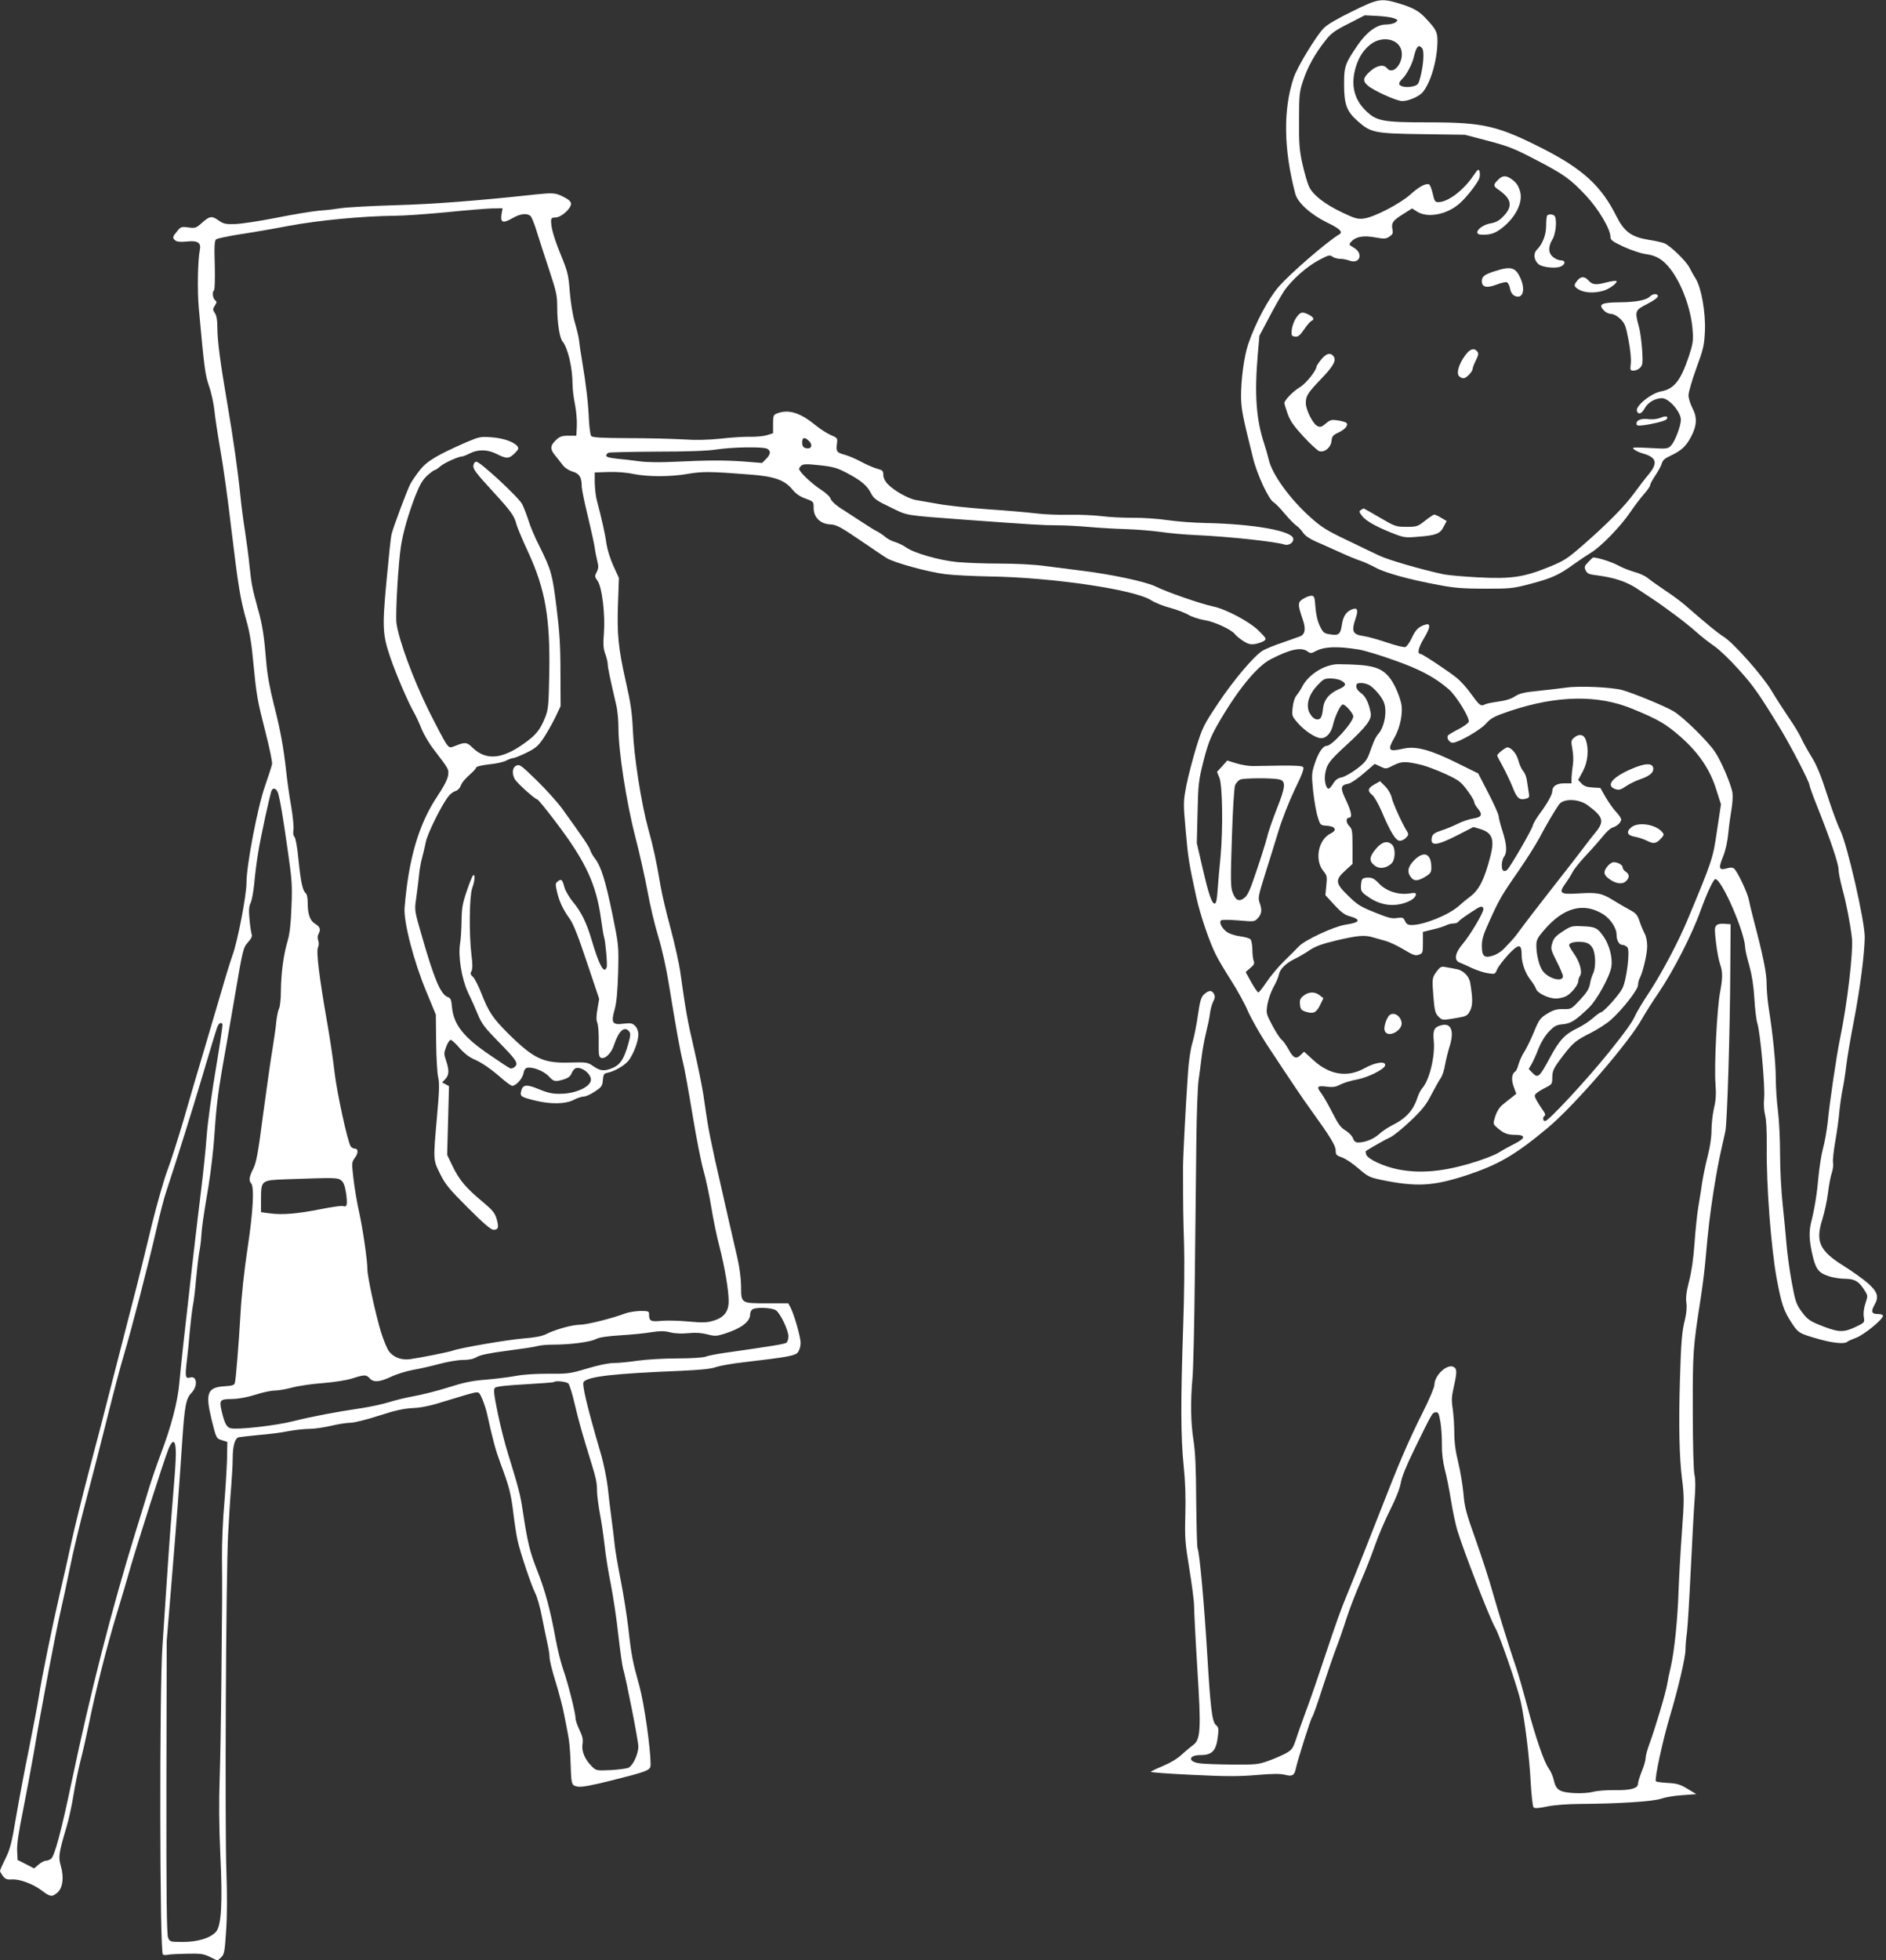 <?xml version="1.0" standalone="no"?>
<!DOCTYPE svg PUBLIC "-//W3C//DTD SVG 20010904//EN"
 "http://www.w3.org/TR/2001/REC-SVG-20010904/DTD/svg10.dtd">
<svg version="1.0" xmlns="http://www.w3.org/2000/svg"
 width="1232pt" height="1280pt" viewBox="0 0 1232 1280"
 preserveAspectRatio="xMidYMid meet">
<rect x="0" y="0" width="1232" height="1280" fill="#333333" stroke="none"/>
<g transform="translate(0,1280) scale(0.1,-0.1)"
fill="#ffffff" stroke="none">
<path d="M8834 12726 c-91 -44 -165 -87 -185 -108 -51 -51 -174 -254 -198
-325 -70 -208 -66 -468 10 -757 15 -59 100 -136 206 -188 85 -41 108 -63 82
-78 -78 -46 -317 -252 -395 -341 -67 -76 -155 -241 -201 -378 -27 -82 -47
-235 -46 -346 2 -78 9 -118 78 -395 26 -107 103 -273 135 -290 11 -6 43 -39
71 -73 29 -34 63 -69 77 -79 14 -9 33 -30 44 -46 12 -19 41 -39 81 -57 34 -15
105 -46 157 -70 52 -24 113 -49 135 -56 22 -7 67 -27 100 -45 64 -35 223 -79
420 -115 94 -18 158 -23 295 -23 166 0 181 1 299 32 139 37 186 58 283 129 37
26 86 59 109 73 64 37 197 174 258 265 30 44 72 99 93 122 21 24 38 49 38 57
0 7 16 36 35 64 19 28 37 62 41 77 5 19 20 33 58 50 68 32 99 60 131 120 40
75 43 129 11 189 -14 27 -26 65 -26 85 0 20 23 99 51 176 46 125 52 151 56
241 6 119 -23 286 -60 344 -12 19 -31 52 -41 73 -23 44 -126 144 -165 159 -14
5 -60 16 -101 22 -115 19 -161 53 -214 160 -96 190 -214 299 -463 428 -307
157 -399 179 -758 179 -303 0 -344 7 -416 79 -75 75 -96 169 -63 280 20 69 56
122 105 156 70 48 165 31 190 -34 29 -76 -46 -181 -91 -127 -22 27 -67 18
-110 -21 -46 -41 -50 -62 -17 -91 37 -34 190 -103 227 -103 41 0 108 29 132
56 53 61 97 210 98 335 0 60 -8 77 -79 152 -43 46 -83 68 -177 96 -113 33
-131 30 -300 -53z m271 -45 c29 -12 29 -13 11 -27 -11 -8 -39 -14 -62 -14 -60
0 -127 -49 -186 -136 -81 -118 -88 -138 -88 -250 0 -136 16 -180 88 -244 87
-77 110 -82 429 -86 l272 -4 153 -40 c132 -35 175 -52 308 -122 189 -98 227
-126 330 -235 83 -89 160 -219 160 -270 0 -20 13 -30 88 -65 49 -22 111 -43
142 -47 70 -9 114 -36 162 -98 77 -101 136 -265 145 -403 5 -66 1 -87 -26
-170 -53 -157 -96 -210 -182 -226 -66 -13 -168 -97 -156 -128 10 -26 31 -18
51 18 20 38 68 66 113 66 45 0 123 -90 123 -141 0 -40 -38 -140 -63 -167 -22
-23 -25 -24 -142 -17 -110 5 -118 5 -100 -10 11 -9 38 -21 60 -27 86 -25 96
-61 35 -135 -22 -26 -65 -82 -95 -123 -61 -85 -178 -203 -340 -344 -100 -87
-120 -99 -221 -140 -161 -65 -243 -77 -456 -66 -95 5 -198 14 -228 20 -145 31
-362 94 -420 122 -36 17 -133 63 -215 103 -130 62 -162 82 -238 150 -132 119
-246 276 -269 373 -6 26 -19 72 -29 102 -53 159 -65 323 -43 582 l11 126 63
119 c34 65 78 142 97 171 48 72 150 163 231 205 60 32 69 34 86 21 11 -8 33
-14 50 -14 16 0 44 -5 62 -12 67 -24 92 46 29 84 -34 19 -35 21 -19 39 30 34
80 43 156 29 61 -11 72 -10 94 5 21 14 25 22 20 46 -8 43 1 58 68 100 l60 38
35 -22 c69 -42 193 -18 275 54 45 39 121 136 130 167 4 12 4 31 1 43 -6 18
-11 15 -41 -29 -64 -95 -166 -172 -228 -172 -22 0 -26 7 -37 56 -7 31 -18 58
-24 60 -22 9 -68 -17 -122 -66 -66 -60 -240 -150 -305 -157 -39 -5 -59 1 -139
39 -118 56 -195 117 -219 172 -10 22 -29 88 -42 146 -20 89 -23 132 -22 285 0
167 2 186 27 260 29 88 77 174 144 259 36 47 60 65 151 111 l107 55 80 -4 c44
-2 94 -9 110 -15z m185 -196 c15 -18 9 -108 -12 -190 -12 -45 -16 -51 -49 -59
-43 -10 -89 -1 -89 18 0 7 9 21 21 32 24 21 63 94 73 136 18 75 32 92 56 63z"/>
<path d="M9785 11625 c-31 -31 -31 -40 1 -62 88 -60 98 -108 37 -173 -30 -31
-49 -42 -88 -49 -66 -12 -116 -69 -62 -73 51 -3 84 5 119 29 101 69 159 176
138 252 -12 41 -25 60 -60 84 -34 23 -57 21 -85 -8z"/>
<path d="M10107 11393 c-4 -3 -7 -33 -7 -65 0 -62 -23 -121 -61 -159 -24 -24
-19 -67 10 -93 23 -21 108 -31 144 -17 34 13 36 41 3 41 -13 0 -35 9 -50 21
-33 26 -34 68 -5 116 22 35 31 126 15 152 -8 12 -39 15 -49 4z"/>
<path d="M9767 11030 c-70 -22 -87 -35 -87 -66 0 -39 31 -47 94 -23 30 12 62
19 69 16 8 -3 18 -22 21 -42 5 -24 15 -39 31 -47 50 -23 71 34 40 109 -33 78
-62 87 -168 53z"/>
<path d="M10308 10973 c-30 -35 -29 -42 4 -63 37 -22 101 -26 160 -9 40 11 97
53 87 64 -4 3 -35 -1 -69 -10 -67 -17 -88 -15 -115 15 -22 25 -47 26 -67 3z"/>
<path d="M10778 10864 c-24 -24 -90 -37 -198 -38 -121 -1 -143 -13 -100 -56
11 -11 31 -20 45 -20 15 0 39 -13 59 -32 31 -30 36 -44 54 -138 12 -63 18
-124 15 -152 -5 -46 -4 -48 19 -48 14 0 33 9 43 20 16 17 17 32 12 117 -4 54
-13 123 -22 153 -27 99 -24 105 55 145 39 20 70 42 70 50 0 20 -32 19 -52 -1z"/>
<path d="M8466 10723 c-14 -21 -26 -56 -28 -78 -3 -36 -1 -40 22 -43 20 -2 31
7 59 47 18 27 40 52 47 55 22 9 16 24 -16 41 -43 22 -57 19 -84 -22z"/>
<path d="M9570 10478 c-40 -55 -57 -112 -40 -133 7 -8 21 -15 30 -15 19 0 60
44 60 63 0 6 9 30 21 54 17 35 19 46 9 58 -21 26 -49 17 -80 -27z"/>
<path d="M8631 10453 c-17 -21 -31 -42 -31 -46 0 -25 -69 -112 -107 -134 -44
-26 -103 -86 -103 -105 0 -6 10 -38 22 -72 17 -46 41 -80 103 -147 44 -48 91
-91 103 -95 35 -10 76 24 80 67 3 30 9 38 44 54 46 22 68 49 53 64 -6 5 -31
12 -56 16 -40 6 -49 4 -78 -20 -27 -23 -36 -26 -55 -17 -29 13 -76 105 -76
150 0 47 12 66 101 159 81 84 101 122 79 148 -20 25 -47 17 -79 -22z"/>
<path d="M10850 10073 c-22 -9 -52 -13 -80 -10 -50 6 -80 -6 -80 -29 0 -13 8
-15 43 -11 57 7 140 27 151 37 20 19 -1 28 -34 13z"/>
<path d="M8890 9470 c-13 -8 -12 -13 6 -37 24 -33 89 -70 199 -114 74 -29 84
-31 165 -24 120 9 147 19 170 65 l20 38 -36 21 c-19 12 -40 21 -45 21 -5 0
-32 -18 -60 -40 -48 -38 -54 -40 -121 -40 -69 0 -75 2 -174 60 -56 33 -104 60
-106 60 -2 0 -10 -5 -18 -10z"/>
<path d="M3495 11530 c-377 -41 -663 -63 -915 -70 -162 -5 -320 -14 -350 -19
-30 -5 -93 -13 -140 -16 -47 -4 -175 -25 -285 -47 -110 -22 -231 -40 -270 -41
-61 -2 -75 1 -109 25 -44 30 -56 28 -109 -19 -36 -32 -42 -34 -86 -28 -45 6
-50 5 -74 -25 -31 -37 -32 -43 -12 -60 11 -9 34 -11 75 -7 72 8 96 -8 85 -57
-13 -64 -17 -267 -6 -382 35 -388 41 -430 66 -504 15 -41 30 -111 35 -155 4
-44 22 -161 39 -260 18 -99 50 -328 71 -510 47 -391 60 -466 99 -605 21 -73
35 -155 45 -270 22 -225 26 -248 80 -460 26 -101 46 -196 43 -210 -3 -14 -23
-77 -45 -140 -49 -138 -122 -520 -122 -635 0 -82 -58 -383 -92 -475 -11 -30
-42 -129 -68 -220 -27 -91 -80 -271 -118 -400 -39 -129 -98 -332 -132 -450
-35 -118 -82 -268 -107 -333 -24 -65 -68 -221 -99 -345 -30 -125 -75 -308
-100 -407 -26 -99 -90 -351 -144 -560 -53 -209 -131 -509 -173 -666 -41 -157
-92 -362 -112 -455 -20 -93 -52 -236 -72 -319 -52 -225 -120 -557 -138 -675
-9 -58 -39 -215 -66 -350 -28 -135 -65 -334 -84 -444 -28 -169 -39 -210 -69
-271 -20 -40 -36 -77 -36 -81 0 -5 9 -20 19 -34 16 -20 27 -24 58 -22 50 4
141 -30 198 -74 53 -40 65 -42 101 -11 34 30 43 100 21 174 -17 57 -13 84 37
252 14 46 35 140 46 210 11 69 32 169 45 221 14 52 39 163 56 245 42 209 119
512 180 712 28 92 71 236 94 318 47 161 212 678 244 760 10 28 25 50 32 50 20
0 22 -66 10 -220 -25 -304 -32 -395 -51 -680 -11 -165 -24 -361 -29 -435 -20
-286 -18 -1999 3 -2012 6 -4 20 -5 31 -2 12 3 68 6 125 7 93 2 111 -1 153 -22
l48 -23 23 21 c21 20 24 35 33 174 7 97 7 235 2 382 -11 291 -3 1945 11 2205
6 107 14 247 20 310 5 63 10 147 10 186 0 81 14 131 38 139 10 2 69 9 132 15
63 5 150 16 193 25 43 8 105 15 137 15 32 0 96 9 142 20 46 11 103 20 127 20
24 0 106 20 185 46 106 34 162 47 224 50 60 3 120 16 223 49 78 24 156 47 175
51 33 6 34 5 55 -42 11 -27 24 -67 29 -89 42 -188 57 -243 90 -332 56 -149 68
-195 84 -328 8 -66 20 -142 26 -169 17 -79 90 -297 116 -348 13 -25 33 -95 44
-155 12 -59 27 -136 35 -170 8 -34 15 -77 15 -95 0 -18 17 -89 39 -158 21 -69
47 -165 56 -215 10 -49 22 -112 27 -140 6 -27 12 -93 14 -145 6 -180 5 -177
49 -186 24 -4 88 7 222 41 245 62 253 65 253 107 -1 109 -42 394 -73 508 -44
158 -53 202 -72 375 -9 77 -31 219 -50 315 -19 96 -37 202 -40 235 -3 33 -12
107 -20 165 -8 58 -19 152 -25 209 -7 58 -27 159 -47 225 -92 315 -123 450
-110 464 36 35 196 53 632 71 134 6 203 13 233 25 24 8 105 23 180 31 289 34
335 42 354 65 10 13 18 39 18 61 0 39 -41 182 -66 232 l-15 27 -139 0 c-171 0
-169 -1 -169 113 -1 51 -10 122 -25 187 -25 106 -73 318 -146 640 -21 96 -44
207 -49 245 -6 39 -18 117 -26 175 -9 58 -36 191 -60 296 -43 183 -56 255 -90
499 -8 61 -38 194 -65 295 -28 102 -57 226 -65 275 -28 166 -46 249 -81 375
-46 168 -93 473 -100 645 -5 112 -14 174 -45 310 -50 223 -59 311 -52 513 l6
168 -37 81 c-21 46 -40 110 -45 145 -7 56 -30 160 -64 288 -6 25 -11 74 -12
110 l0 65 89 3 c53 2 119 -3 164 -13 96 -19 243 -19 357 1 92 16 145 16 410
-5 154 -12 221 -36 270 -96 25 -30 51 -48 88 -61 52 -19 52 -20 52 -61 0 -61
44 -104 108 -107 40 -2 64 -14 192 -101 81 -55 160 -109 177 -119 48 -30 274
-92 383 -105 55 -7 186 -13 290 -15 406 -6 944 -85 1054 -155 25 -16 81 -39
125 -50 43 -12 97 -32 120 -46 22 -13 69 -28 102 -34 68 -10 181 -63 202 -93
8 -10 32 -30 54 -44 32 -20 47 -24 78 -19 21 4 46 13 57 20 17 13 15 17 -31
63 -58 60 -215 144 -301 162 -81 17 -303 94 -375 130 -64 32 -294 81 -495 105
-60 8 -163 21 -228 29 -70 10 -191 16 -296 16 -99 0 -224 5 -279 10 -119 12
-279 58 -332 95 -20 14 -54 30 -73 36 -20 5 -49 20 -64 33 -15 13 -39 29 -53
36 -14 6 -63 37 -110 68 -47 30 -108 71 -137 89 -28 19 -54 44 -57 56 -3 13
-30 38 -65 61 -58 37 -141 116 -141 135 0 5 7 14 15 21 13 11 37 11 120 2 91
-10 114 -17 182 -53 90 -48 127 -79 154 -132 17 -33 35 -46 125 -89 117 -57
81 -51 494 -82 440 -32 507 -36 595 -36 50 0 144 -5 210 -11 66 -6 174 -12
240 -14 66 -2 167 -10 225 -18 58 -9 164 -18 235 -21 214 -10 515 -42 577 -62
27 -8 60 14 56 39 -7 51 -256 95 -568 102 -80 1 -194 10 -255 19 -60 9 -162
16 -225 15 -63 0 -155 4 -205 11 -49 6 -144 10 -210 9 -66 -2 -165 2 -220 9
-55 7 -198 19 -318 27 -121 9 -265 24 -320 35 -56 10 -121 21 -144 25 -49 8
-146 63 -185 105 -18 19 -28 42 -28 60 0 26 -5 30 -42 40 -24 7 -70 27 -103
45 -33 18 -80 38 -105 45 -54 15 -59 21 -53 71 5 38 5 39 -39 58 -24 10 -70
39 -100 64 -102 83 -176 106 -251 78 -25 -10 -27 -15 -27 -70 l0 -60 -42 -13
c-24 -7 -72 -11 -108 -10 -36 1 -121 -4 -190 -12 -85 -9 -165 -11 -250 -5 -69
4 -229 8 -356 8 -174 1 -234 4 -242 14 -6 7 -12 55 -15 107 -4 104 -19 233
-44 380 -9 52 -18 113 -20 135 -2 22 -15 76 -28 120 -14 47 -27 129 -33 200
-8 108 -14 131 -54 230 -47 114 -68 185 -68 229 0 22 5 26 29 26 36 0 101 57
101 89 0 15 -14 28 -50 46 -51 26 -67 27 -185 15z m-219 -130 c-8 -54 10 -60
71 -25 49 29 94 35 118 15 8 -7 26 -51 40 -98 15 -48 51 -160 81 -250 49 -148
54 -171 54 -251 0 -99 16 -199 35 -221 34 -41 65 -171 65 -279 0 -30 7 -88 16
-131 8 -42 14 -105 12 -141 l-3 -64 -52 0 c-43 0 -56 -5 -82 -29 -38 -37 -39
-59 -3 -102 15 -18 37 -46 49 -62 12 -16 39 -34 63 -41 45 -13 60 -38 60 -95
0 -18 17 -104 39 -192 21 -87 41 -179 45 -204 3 -25 11 -65 17 -90 10 -38 9
-51 -3 -75 -14 -26 -14 -31 7 -60 28 -43 49 -215 40 -340 -6 -70 -4 -100 9
-135 9 -25 16 -55 16 -68 0 -21 16 -96 56 -268 8 -33 14 -101 14 -150 0 -147
52 -484 109 -704 28 -107 64 -269 81 -360 16 -91 48 -223 70 -295 24 -79 52
-203 70 -315 46 -282 70 -418 90 -500 11 -41 39 -199 64 -350 25 -151 57 -315
72 -365 14 -49 37 -155 50 -235 13 -80 37 -197 54 -260 35 -137 60 -285 60
-357 0 -67 -31 -107 -101 -127 -42 -13 -70 -13 -162 -5 -62 6 -142 8 -178 4
-71 -6 -79 -1 -79 46 0 17 -7 19 -57 19 -32 -1 -76 -8 -98 -16 -84 -32 -252
-74 -296 -74 -51 0 -162 -31 -223 -62 -26 -13 -73 -22 -150 -28 -107 -9 -410
-61 -458 -79 -27 -10 -209 -46 -280 -56 -56 -7 -105 11 -136 50 -12 15 -35 70
-52 123 -35 114 -90 365 -90 414 0 61 -31 271 -55 378 -13 58 -29 153 -36 213
-12 105 -12 108 10 138 23 31 22 59 -2 59 -8 0 -19 6 -25 13 -20 24 -92 356
-107 489 -8 73 -30 221 -49 328 -50 284 -71 456 -59 483 6 13 7 31 2 45 -5 14
-5 31 1 42 17 31 11 48 -20 67 -35 20 -50 62 -50 139 0 32 -5 56 -14 63 -20
17 -32 77 -47 225 -7 74 -18 134 -25 141 -8 8 -11 26 -7 47 3 20 -4 89 -15
154 -12 66 -26 166 -32 224 -18 162 -38 271 -81 440 -27 107 -43 194 -50 280
-13 162 -24 236 -53 340 -38 136 -44 169 -56 285 -6 61 -20 164 -30 230 -11
66 -24 170 -30 230 -16 160 -46 372 -86 605 -46 267 -64 408 -64 492 0 46 -5
77 -16 93 -15 23 -15 27 -1 49 14 21 14 26 2 36 -16 13 -20 56 -7 64 5 3 7 77
5 164 -4 123 -2 161 9 169 7 6 74 20 148 32 74 11 221 36 325 56 198 37 485
64 690 66 61 0 214 11 340 23 127 13 261 24 299 25 l69 1 -7 -40z m2006 -1477
c32 -29 18 -61 -22 -48 -14 4 -20 15 -20 36 0 33 15 37 42 12z m-271 -53 c26
-14 24 -36 -7 -67 l-26 -26 -112 9 c-131 10 -246 9 -455 -1 -100 -5 -182 -4
-235 3 -45 6 -111 14 -148 17 -46 5 -68 11 -68 20 0 7 7 16 16 19 9 3 151 6
317 7 193 0 333 5 387 14 105 16 304 19 331 5z m-3192 -2257 c14 -55 27 -132
61 -368 27 -189 30 -226 24 -365 -4 -110 -11 -175 -25 -223 -27 -91 -43 -211
-44 -327 0 -52 -6 -104 -12 -115 -6 -11 -14 -49 -18 -85 -3 -36 -15 -117 -25
-180 -11 -63 -38 -254 -61 -425 -33 -256 -45 -318 -65 -357 -26 -51 -30 -78
-14 -94 22 -22 14 -180 -22 -419 -22 -144 -41 -318 -47 -435 -12 -205 -29
-410 -36 -446 -4 -19 -13 -22 -71 -26 -108 -7 -123 -45 -84 -208 33 -134 32
-132 70 -144 l35 -11 -2 -115 c-2 -63 -10 -194 -18 -290 -9 -98 -16 -257 -15
-360 2 -210 2 -230 -4 -805 -2 -231 -7 -516 -11 -632 -5 -137 -4 -309 4 -485
16 -331 7 -474 -29 -513 -38 -41 -119 -65 -216 -65 -83 0 -85 1 -96 28 -9 20
-12 270 -11 982 l2 955 35 425 c34 414 44 546 66 875 16 236 25 284 61 320 43
45 36 115 -10 100 -30 -9 -33 7 -21 105 6 47 15 137 20 200 6 63 15 138 20
165 6 28 15 102 20 165 6 63 15 144 21 180 7 36 13 85 14 110 4 58 10 107 47
325 16 99 33 246 38 326 11 171 23 277 51 438 12 64 47 268 79 453 56 330 58
339 89 374 22 24 30 42 25 53 -3 9 -10 52 -14 96 -6 62 -4 86 7 109 8 16 19
74 24 130 5 55 16 144 25 196 16 103 80 395 89 410 13 22 35 8 44 -27z m-366
-1500 c3 -5 -17 -136 -43 -292 -27 -159 -54 -353 -60 -440 -6 -86 -23 -244
-36 -351 -13 -107 -31 -253 -39 -325 -8 -71 -27 -229 -40 -350 -31 -266 -50
-443 -64 -590 -11 -122 -54 -283 -121 -460 -23 -61 -57 -159 -76 -220 -18 -60
-58 -191 -89 -290 -158 -512 -292 -1037 -415 -1620 -70 -334 -113 -495 -137
-513 -9 -6 -25 -12 -34 -12 -10 0 -31 -11 -47 -25 l-29 -25 -54 28 -54 27 -3
61 c-2 43 10 123 37 255 21 107 53 277 71 379 51 304 147 807 175 925 14 61
42 189 61 285 19 96 66 292 104 435 38 143 101 388 140 545 39 157 88 344 110
415 49 165 156 577 210 810 22 99 52 214 66 255 75 228 163 508 238 760 46
157 89 297 95 313 10 26 25 35 34 20z m776 -1021 c16 -12 24 -35 32 -85 10
-75 6 -91 -21 -82 -10 3 -74 -6 -143 -20 -151 -30 -252 -39 -332 -28 l-60 8 0
88 c1 121 0 121 173 127 312 11 329 11 351 -8z m2840 -848 c29 -21 81 -129 81
-170 0 -17 -6 -36 -12 -41 -12 -9 -84 -21 -413 -68 -49 -7 -103 -18 -118 -24
-16 -6 -96 -11 -185 -11 -86 0 -202 -7 -257 -15 -55 -8 -125 -15 -155 -15 -34
0 -102 -14 -175 -36 -113 -34 -128 -35 -255 -34 -84 0 -165 -5 -215 -15 -44
-8 -132 -19 -195 -24 -89 -7 -144 -19 -244 -51 -70 -22 -169 -47 -220 -56 -50
-9 -125 -27 -166 -40 -41 -13 -122 -30 -180 -39 -158 -23 -322 -54 -445 -85
-114 -29 -364 -57 -408 -46 -26 6 -39 30 -58 107 -18 78 -14 83 66 84 46 1 99
11 153 28 46 15 102 27 125 27 23 0 76 9 117 20 41 11 131 24 200 29 75 6 151
18 190 30 81 26 92 26 115 1 25 -28 64 -25 139 10 35 17 100 37 143 45 43 7
121 25 173 39 52 14 121 26 154 26 40 0 69 6 90 19 21 13 82 26 198 41 92 12
182 25 200 31 18 5 64 9 103 9 111 0 240 17 277 36 23 12 72 19 161 25 70 4
161 13 201 20 58 9 85 9 125 -1 32 -8 76 -9 119 -5 47 5 85 2 123 -8 50 -13
60 -12 114 5 107 34 165 78 165 125 0 11 5 24 12 31 18 18 129 15 157 -4z
m-1356 -478 c7 -8 26 -67 41 -133 25 -107 51 -200 108 -383 32 -104 38 -132
38 -185 0 -27 9 -95 19 -150 11 -55 24 -149 31 -209 6 -59 24 -172 40 -250 15
-77 38 -226 49 -331 12 -104 26 -203 31 -220 19 -61 100 -471 100 -509 0 -48
-34 -122 -63 -138 -12 -6 -65 -13 -117 -16 -94 -4 -95 -4 -124 24 -46 46 -68
100 -61 144 5 30 1 51 -19 93 -14 29 -26 63 -26 75 0 36 -50 234 -80 318 -16
45 -38 135 -50 200 -34 188 -69 319 -121 450 -48 121 -63 183 -94 388 -16 106
-25 143 -97 376 -20 63 -50 182 -67 265 -25 123 -28 152 -18 163 9 9 72 16
198 23 101 6 186 12 188 15 10 10 81 3 94 -10z"/>
<path d="M3045 9912 c-189 -83 -255 -122 -302 -181 -24 -31 -53 -72 -63 -92
-20 -38 -113 -286 -123 -330 -4 -15 -18 -150 -32 -300 -29 -308 -26 -352 25
-503 34 -100 112 -283 150 -351 16 -27 40 -79 54 -115 15 -36 50 -96 79 -133
102 -134 99 -129 94 -171 -4 -25 -28 -73 -72 -138 -120 -181 -186 -406 -212
-724 -8 -91 60 -353 142 -549 l62 -150 2 -180 c1 -99 7 -201 13 -227 9 -38 8
-90 -7 -255 -26 -293 -26 -285 20 -378 34 -69 59 -99 182 -222 104 -104 150
-143 167 -143 32 0 36 16 20 72 -12 39 -27 57 -94 113 -107 89 -149 139 -193
229 l-36 75 6 224 6 225 -22 12 -23 12 21 22 c25 27 26 57 5 120 -15 44 -15
50 1 92 9 24 22 44 29 44 7 0 32 -23 56 -51 27 -32 61 -59 89 -72 58 -25 115
-64 187 -127 32 -28 63 -50 70 -50 24 0 66 45 73 80 4 22 13 36 25 38 36 7
107 -21 139 -54 35 -38 42 -39 100 -22 29 9 43 20 51 40 6 15 18 30 27 33 37
12 99 -35 99 -75 0 -46 -100 -92 -200 -92 -50 -1 -82 6 -140 30 -82 34 -105
31 -116 -14 -8 -32 0 -38 91 -60 100 -25 199 -24 252 4 23 12 53 22 66 22 14
0 47 15 73 33 44 29 49 36 52 74 3 37 7 44 30 48 48 10 113 48 139 81 32 43
63 125 63 169 0 22 -8 43 -21 56 -18 18 -28 20 -73 15 -76 -10 -86 4 -61 92
13 49 19 115 23 242 4 174 4 176 -37 378 -45 218 -74 313 -113 364 -14 18 -29
44 -33 58 -7 23 -49 84 -183 270 -30 41 -104 124 -165 183 -101 99 -113 108
-134 98 -26 -12 -31 -51 -10 -89 15 -26 133 -132 147 -132 5 0 64 -72 130
-160 187 -248 255 -395 286 -620 8 -58 17 -112 20 -120 9 -25 23 -180 17 -196
-17 -46 -48 9 -99 181 -32 110 -69 184 -123 248 -22 27 -46 68 -53 90 -15 55
-20 60 -43 43 -17 -12 -18 -18 -7 -67 15 -65 40 -118 84 -179 23 -32 56 -115
112 -284 l80 -238 -11 -65 c-8 -46 -9 -73 -1 -92 6 -14 10 -70 9 -124 -1 -81
1 -99 15 -104 27 -10 68 30 85 84 31 93 68 126 99 88 10 -12 9 -27 -5 -78 -28
-99 -51 -136 -98 -158 -57 -25 -84 -24 -131 9 -38 26 -43 27 -154 24 -174 -5
-235 24 -404 191 -97 97 -126 139 -172 257 -20 52 -46 103 -57 112 -16 14 -18
21 -9 37 7 15 8 45 0 103 -17 139 -14 386 4 437 18 48 21 95 7 86 -5 -3 -24
-49 -42 -103 -28 -82 -33 -113 -34 -197 -1 -55 -5 -122 -10 -148 -13 -82 11
-230 52 -317 20 -41 49 -106 65 -145 24 -59 45 -86 132 -175 121 -123 133
-142 110 -165 -9 -9 -23 -14 -31 -11 -8 3 -68 42 -133 87 -173 117 -238 200
-248 317 -4 45 -8 55 -28 62 -46 18 -87 115 -169 400 -47 163 -48 166 -37 240
6 41 14 106 18 144 3 38 12 92 20 120 8 28 19 76 25 106 10 54 99 235 145 296
13 18 34 34 47 38 14 3 30 18 36 34 11 27 26 44 77 90 12 11 23 25 25 31 3 7
39 15 84 20 44 4 95 15 112 25 18 9 38 16 45 16 8 0 46 15 85 34 61 30 77 43
113 96 23 34 57 95 77 135 l35 74 -1 223 c0 176 -6 266 -26 425 -27 216 -34
241 -113 400 -28 54 -59 128 -70 165 -12 37 -30 84 -41 106 -23 45 -274 277
-299 277 -11 0 -18 -10 -20 -26 -3 -21 20 -51 122 -162 125 -136 147 -167 160
-222 4 -16 38 -98 77 -182 111 -241 143 -427 137 -786 -4 -211 -6 -237 -26
-289 -34 -85 -60 -117 -142 -175 -142 -101 -246 -109 -332 -26 -39 38 -49 39
-116 12 -32 -13 -35 -13 -54 11 -12 14 -64 113 -118 221 -100 202 -195 459
-210 569 -8 59 12 402 30 510 16 95 47 201 91 317 31 79 49 109 79 137 22 20
44 36 48 36 5 0 22 11 38 25 26 23 120 65 145 65 5 0 27 9 49 20 54 27 116 26
176 -5 63 -32 79 -31 116 5 26 26 28 33 17 47 -24 29 -95 53 -171 58 -69 5
-78 3 -163 -33z"/>
<path d="M10375 9130 c-25 -26 -27 -33 -17 -54 9 -20 21 -26 59 -31 128 -15
211 -43 288 -96 17 -11 55 -37 86 -57 89 -59 227 -162 289 -218 31 -28 83 -69
117 -92 33 -22 106 -92 161 -154 96 -106 133 -159 274 -390 66 -109 188 -344
188 -364 0 -7 23 -71 51 -141 84 -210 139 -372 139 -411 0 -20 12 -77 25 -127
25 -88 51 -224 62 -317 10 -91 -29 -427 -77 -658 -23 -111 -68 -413 -81 -550
-6 -52 -19 -127 -30 -167 -11 -39 -24 -123 -30 -185 -9 -106 -25 -209 -49
-303 -13 -56 -12 -108 5 -189 23 -109 41 -135 105 -157 30 -11 80 -19 111 -19
64 0 93 -17 129 -76 22 -34 22 -36 5 -86 -10 -32 -14 -64 -10 -87 6 -37 6 -37
-55 -66 -74 -35 -108 -35 -202 1 -95 36 -111 46 -154 106 -31 44 -38 66 -60
187 -14 75 -29 186 -34 246 -5 61 -16 178 -25 260 -9 83 -17 229 -17 325 0 96
-6 226 -14 288 -8 62 -14 157 -14 210 0 98 -19 290 -46 458 -8 50 -14 123 -14
162 0 68 -23 183 -85 417 -13 50 -27 108 -31 130 -8 44 -74 184 -96 203 -10 8
-24 9 -48 2 -51 -15 -56 0 -25 75 17 42 30 101 35 158 5 51 15 120 21 155 6
35 9 82 6 105 -8 53 -75 211 -115 269 -51 74 -213 232 -272 265 -67 38 -259
116 -332 137 -69 19 -285 29 -368 16 -36 -5 -117 -14 -180 -21 -93 -9 -122
-16 -154 -36 -25 -17 -63 -28 -108 -34 -37 -5 -78 -13 -89 -19 -26 -14 -35 -6
-93 74 -24 34 -64 78 -88 98 -50 41 -226 158 -238 158 -24 0 -16 39 21 101 46
77 47 105 2 88 -40 -15 -57 -33 -83 -89 -13 -27 -31 -52 -40 -55 -9 -3 -62 10
-118 29 -56 19 -124 38 -150 42 -77 11 -86 29 -56 118 19 56 10 73 -29 55 -36
-16 -54 -46 -62 -102 -9 -59 -21 -68 -76 -59 -40 6 -46 11 -67 54 -15 30 -25
73 -29 122 -5 69 -8 76 -27 76 -12 0 -36 -9 -53 -20 -37 -22 -37 -37 -2 -138
20 -59 14 -94 -18 -107 -10 -4 -62 -22 -116 -41 -54 -18 -112 -42 -130 -53
-56 -35 -191 -194 -291 -345 -92 -138 -101 -155 -142 -286 -23 -76 -52 -187
-64 -247 -20 -106 -21 -112 -5 -293 16 -182 21 -214 69 -435 26 -119 87 -298
130 -382 14 -29 59 -104 98 -165 40 -62 90 -153 111 -203 22 -49 77 -146 122
-215 168 -255 237 -357 288 -427 126 -175 162 -233 162 -265 0 -28 5 -33 40
-45 22 -7 70 -39 107 -71 64 -55 73 -60 155 -77 226 -46 334 -40 547 29 213
70 324 134 538 313 172 144 528 555 614 710 21 37 70 115 110 173 96 142 217
378 273 535 42 115 84 205 96 205 42 0 194 -350 195 -449 1 -14 12 -66 27
-116 17 -62 28 -129 33 -215 4 -69 13 -141 19 -160 19 -53 52 -415 45 -490 -4
-40 -1 -82 6 -110 8 -29 12 -103 11 -210 -3 -252 28 -657 65 -859 31 -166 46
-210 97 -288 44 -67 48 -70 182 -108 90 -25 163 -32 181 -17 5 5 32 17 59 27
51 19 174 119 175 143 0 7 -13 12 -35 12 -39 0 -45 16 -20 60 30 52 20 84 -42
140 -32 28 -103 79 -158 113 -160 100 -187 159 -141 305 14 45 31 123 37 173
6 50 17 109 25 131 7 21 11 51 8 66 -3 15 4 79 15 142 11 63 23 149 26 190 4
41 13 104 20 140 8 36 19 108 25 160 6 52 29 187 51 299 39 202 69 435 70 541
1 105 -115 608 -160 699 -16 31 -54 134 -85 230 -40 126 -69 195 -101 247 -25
40 -55 94 -67 120 -11 26 -49 89 -83 138 -34 50 -85 129 -113 176 -59 99 -246
310 -312 352 -41 26 -105 78 -253 207 -28 24 -87 68 -132 97 -44 30 -94 65
-112 80 -17 14 -57 32 -89 40 -31 9 -80 28 -108 44 -39 21 -130 50 -160 50 -1
0 -15 -13 -31 -30z m-1500 -571 c33 -5 135 -35 226 -68 171 -59 275 -115 363
-192 52 -46 139 -189 130 -213 -4 -9 -34 -31 -68 -48 -33 -17 -64 -35 -68 -41
-10 -16 10 -47 31 -47 36 0 176 80 216 123 35 39 54 49 160 85 306 102 574
107 800 13 170 -70 217 -98 313 -182 120 -106 193 -214 234 -347 l30 -94 -26
-172 c-26 -181 -31 -196 -192 -581 -58 -140 -167 -346 -248 -470 -44 -66 -85
-135 -93 -153 -17 -42 -66 -110 -172 -242 -148 -183 -395 -450 -418 -450 -15
0 -18 26 -2 35 6 4 1 19 -14 38 -13 18 -31 46 -40 63 -15 29 -15 33 1 47 9 8
36 24 60 36 39 20 42 24 42 62 0 48 8 64 69 144 65 85 85 102 181 150 47 24
107 62 133 86 73 64 177 197 177 226 0 13 5 34 11 45 21 40 49 159 49 210 0
30 -7 66 -17 83 -9 17 -24 52 -33 80 -14 42 -24 53 -66 75 -27 15 -76 43 -108
63 -74 46 -104 51 -228 43 -118 -7 -128 1 -81 67 17 23 38 57 47 75 10 19 50
68 89 110 40 42 89 98 110 124 20 26 47 50 60 54 30 9 57 34 57 53 0 8 -14 30
-32 48 -17 18 -48 61 -68 95 l-36 63 -51 3 c-37 2 -56 9 -72 26 l-22 23 31 57
c33 63 40 143 19 205 -13 36 -44 42 -77 14 -19 -17 -20 -23 -11 -73 6 -30 8
-75 4 -100 -4 -25 -8 -63 -9 -85 l-1 -40 -48 0 c-49 0 -77 -19 -77 -52 0 -21
-34 -82 -80 -143 -22 -30 -44 -66 -47 -80 -7 -30 -149 -274 -169 -291 -7 -6
-18 -8 -24 -4 -15 9 -12 68 5 91 21 28 18 79 -10 167 -14 43 -25 87 -25 97 0
11 -30 79 -67 150 l-67 130 -140 69 c-171 85 -268 111 -347 93 -100 -23 -108
-13 -60 72 39 67 58 168 43 228 -16 63 -48 132 -79 168 -54 65 -117 81 -328
83 -87 1 -193 -63 -236 -142 -10 -20 -28 -48 -40 -62 -12 -15 -22 -46 -25 -80
-6 -52 -4 -56 32 -98 47 -54 119 -101 154 -101 36 0 67 36 79 92 13 54 48 128
63 128 17 0 68 -58 68 -78 0 -38 -139 -192 -173 -192 -25 0 -55 -44 -78 -114
-21 -65 -22 -73 -11 -182 7 -63 20 -139 30 -169 17 -54 17 -54 62 -57 54 -4
66 -29 23 -50 -82 -39 -108 -175 -47 -247 22 -27 24 -35 18 -93 l-6 -63 57
-62 c39 -43 68 -66 93 -73 87 -24 81 -43 -20 -58 -75 -12 -265 -100 -304 -142
-13 -14 -55 -56 -94 -94 -39 -38 -91 -100 -116 -138 -25 -37 -49 -68 -54 -68
-5 0 -26 30 -46 66 l-37 67 30 26 c25 20 29 30 23 46 -5 11 -9 45 -9 76 -1 33
-6 61 -14 67 -7 6 -36 14 -64 18 -28 3 -66 15 -83 25 -34 21 -59 64 -44 79 5
5 52 5 114 0 105 -9 105 -9 128 16 25 28 27 53 10 101 -11 29 -7 48 36 185 27
84 66 212 88 283 22 73 68 190 105 268 50 102 64 140 55 149 -7 7 -56 10 -144
9 -73 -1 -155 -3 -181 -3 -26 -1 -75 7 -109 17 l-61 19 -33 -37 -34 -37 16
-39 c20 -52 24 -333 7 -516 -7 -71 -16 -169 -19 -217 -4 -63 -10 -88 -19 -88
-19 0 -39 58 -80 235 l-37 160 5 200 c4 187 7 209 39 337 28 109 46 155 88
230 129 226 258 386 352 434 127 65 197 80 239 51 20 -15 25 -14 53 1 56 30
139 34 281 11z m-116 -202 c39 -20 36 -36 -11 -56 -66 -29 -100 -70 -106 -130
-2 -28 -10 -56 -18 -62 -20 -17 -49 -2 -69 35 -26 49 -8 118 49 179 39 42 47
47 87 47 24 0 55 -6 68 -13z m191 -34 c33 -23 72 -69 87 -102 27 -57 9 -166
-34 -214 -9 -10 -22 -32 -29 -50 -7 -18 -21 -54 -31 -82 -15 -40 -31 -59 -82
-97 -35 -26 -78 -50 -97 -54 -24 -4 -40 -16 -55 -40 -11 -19 -25 -34 -30 -34
-17 0 -30 53 -23 95 10 64 27 87 135 186 134 123 170 171 163 212 -11 64 -34
112 -64 132 -18 12 -30 29 -30 43 0 18 5 22 33 22 18 0 44 -8 57 -17z m341
-519 c31 -8 99 -34 152 -58 88 -41 100 -51 142 -107 25 -33 45 -68 45 -76 0
-8 11 -28 25 -44 32 -39 24 -55 -33 -64 -25 -4 -71 -19 -102 -35 -30 -15 -79
-35 -108 -44 -39 -13 -53 -23 -58 -41 -15 -62 29 -59 164 10 l107 55 44 -13
c79 -24 95 -67 67 -177 -39 -151 -72 -217 -128 -261 -24 -18 -59 -47 -79 -65
-67 -59 -228 -124 -307 -124 -25 0 -35 6 -44 26 -11 23 -16 25 -52 20 -32 -6
-59 1 -145 36 -93 37 -114 50 -173 108 -86 83 -88 104 -20 166 l47 43 0 113
c0 104 -2 115 -22 135 -21 21 -22 53 -2 53 24 0 18 36 -16 110 -42 87 -40 103
14 113 16 3 61 34 100 68 l71 61 37 -17 c36 -17 37 -17 86 8 53 27 82 27 188
1z m-936 -93 c46 -10 44 -46 -14 -191 -27 -69 -57 -154 -65 -190 -9 -36 -40
-134 -69 -219 -42 -125 -57 -159 -80 -175 -35 -26 -56 -15 -76 39 -12 31 -13
86 -4 353 6 189 15 328 21 345 7 15 22 32 34 37 26 10 207 11 253 1z m2015
-168 c103 -76 112 -105 55 -175 -20 -24 -55 -69 -78 -100 -23 -31 -118 -154
-212 -273 -93 -119 -184 -237 -202 -263 -18 -25 -41 -55 -52 -66 -10 -12 -34
-37 -53 -57 -20 -22 -52 -42 -76 -49 -57 -18 -72 -4 -72 65 0 42 10 75 52 166
62 138 81 169 190 326 47 68 107 162 133 210 46 88 100 178 129 220 29 40 128
38 186 -4z m-680 -680 c0 -24 -88 -171 -134 -225 -53 -62 -60 -110 -19 -124
10 -4 45 -19 78 -35 33 -15 81 -31 106 -34 45 -7 46 -6 59 26 8 18 41 61 73
96 68 72 87 72 87 -2 0 -55 24 -121 59 -165 15 -19 31 -45 35 -57 9 -28 81
-63 130 -63 20 0 50 7 66 15 34 17 80 74 80 99 0 9 5 25 12 35 16 26 -3 92
-43 148 -16 23 -29 46 -29 51 0 13 25 22 63 22 51 0 72 -10 90 -40 21 -35 23
-130 3 -168 -7 -15 -17 -45 -20 -68 -6 -31 -21 -56 -64 -102 -57 -61 -58 -62
-109 -61 -39 1 -63 -5 -96 -24 -57 -34 -62 -40 -102 -138 -19 -45 -46 -99 -59
-119 -14 -21 -29 -56 -36 -78 -6 -23 -15 -44 -21 -48 -24 -14 -28 -53 -11
-100 l17 -46 -30 -24 c-17 -13 -44 -34 -60 -48 -19 -15 -37 -43 -47 -74 -15
-49 -15 -51 6 -70 46 -42 71 -52 123 -52 70 0 70 -21 1 -56 -29 -15 -78 -41
-108 -60 -34 -20 -111 -49 -200 -75 -180 -51 -322 -62 -460 -34 -94 19 -196
67 -206 97 -3 11 -4 20 -2 22 54 34 131 77 158 89 19 8 78 55 131 105 79 75
104 106 139 174 24 46 51 94 61 108 10 14 23 52 28 85 6 33 20 90 32 128 29
95 8 149 -54 133 -49 -12 -58 -31 -51 -105 9 -99 -29 -255 -75 -306 -10 -11
-24 -38 -31 -60 -28 -86 -75 -138 -170 -185 -25 -13 -62 -37 -82 -56 -36 -32
-91 -54 -136 -54 -17 0 -27 8 -34 28 -6 16 -28 38 -48 50 -30 17 -48 41 -85
114 -26 51 -58 107 -71 125 -36 48 -32 55 30 48 43 -6 61 -3 93 14 22 11 70
26 107 32 73 14 179 67 184 92 6 31 -64 21 -134 -18 -111 -62 -227 -45 -333
51 l-62 57 -23 -22 c-30 -29 -48 -20 -80 39 -15 27 -35 55 -45 62 -9 7 -36 48
-59 91 -41 78 -42 80 -33 138 6 33 23 83 39 112 17 29 33 66 36 83 8 38 45 74
106 104 25 12 68 37 95 56 38 25 81 41 178 64 138 32 182 36 237 19 19 -5 56
-16 82 -23 25 -7 78 -32 118 -56 61 -37 76 -42 98 -34 26 9 27 13 27 79 l0 70
65 16 c36 8 75 21 87 27 12 7 33 12 47 12 14 0 28 5 31 10 4 6 25 23 47 38 22
15 52 35 67 44 33 23 51 23 51 1z m780 -31 c49 -30 90 -91 90 -135 0 -38 17
-67 39 -67 10 0 24 -7 32 -16 18 -22 -5 -213 -33 -268 -21 -42 -124 -156 -140
-156 -6 0 -30 -18 -54 -39 -24 -21 -69 -50 -98 -64 -83 -39 -120 -79 -180
-191 -70 -130 -79 -138 -114 -103 l-26 27 19 32 c10 18 31 63 45 101 17 42 43
85 68 111 36 37 48 44 91 48 53 5 84 25 170 108 53 51 137 204 147 267 9 58
-12 140 -49 195 -41 60 -56 67 -142 70 -66 3 -74 1 -127 -34 -45 -29 -59 -45
-68 -76 -11 -36 -10 -43 29 -120 23 -45 41 -88 41 -96 0 -42 -95 -17 -133 35
-22 30 -41 105 -41 165 0 35 7 50 49 99 127 149 257 185 385 107z"/>
<path d="M9808 7897 c-16 -13 -28 -26 -28 -30 0 -3 17 -37 38 -74 20 -37 48
-96 62 -131 28 -73 45 -88 85 -78 26 7 27 9 20 49 -3 23 -9 58 -12 77 -3 19
-13 44 -23 55 -10 11 -24 41 -31 68 -11 45 -47 87 -73 87 -6 -1 -23 -11 -38
-23z"/>
<path d="M10650 7776 c-122 -54 -162 -107 -97 -129 23 -7 35 -4 68 19 22 15
63 35 91 45 60 20 88 42 88 68 0 41 -52 41 -150 -3z"/>
<path d="M10655 7397 c-35 -30 -25 -53 27 -61 22 -4 57 -16 79 -27 42 -21 59
-18 93 20 16 18 17 23 5 37 -43 52 -159 70 -204 31z"/>
<path d="M10501 7144 c-29 -36 -26 -56 9 -82 43 -32 86 -39 110 -17 26 23 25
47 0 63 -11 7 -20 19 -20 27 0 17 -30 35 -59 35 -11 0 -29 -12 -40 -26z"/>
<path d="M8978 7678 c-44 -25 -47 -43 -14 -69 13 -10 40 -58 61 -106 58 -138
93 -193 119 -193 13 0 31 9 42 21 16 18 16 23 4 42 -31 50 -91 181 -99 219 -6
25 -23 54 -43 74 l-33 33 -37 -21z"/>
<path d="M8986 7255 c-43 -52 -44 -78 -5 -108 31 -23 74 -17 108 14 26 24 29
99 5 123 -30 30 -68 20 -108 -29z"/>
<path d="M9237 7182 c-42 -43 -47 -77 -19 -112 21 -26 46 -24 100 10 26 16 32
26 32 54 0 94 -48 114 -113 48z"/>
<path d="M8896 7054 c-3 -9 -6 -30 -6 -47 0 -28 8 -37 56 -69 83 -55 177 -62
264 -20 19 9 36 26 38 36 4 17 -1 18 -42 12 -71 -11 -152 16 -198 65 -29 31
-45 39 -72 39 -22 0 -36 -6 -40 -16z"/>
<path d="M9386 6458 c-32 -42 -32 -49 -22 -172 7 -84 12 -103 32 -123 26 -26
24 -26 119 -10 65 11 71 15 88 47 18 35 18 80 1 182 -7 45 -47 84 -94 91 -19
4 -49 9 -66 12 -28 6 -35 3 -58 -27z"/>
<path d="M8516 6299 c-22 -17 -27 -28 -24 -58 3 -31 8 -37 37 -47 50 -16 70
-7 94 43 l22 45 -24 19 c-31 25 -72 24 -105 -2z"/>
<path d="M9073 6168 c-20 -26 -35 -77 -28 -97 17 -55 124 1 110 57 -7 30 -30
52 -56 52 -9 0 -21 -6 -26 -12z"/>
<path d="M11210 6755 c-10 -12 -10 -34 0 -113 6 -53 18 -115 26 -137 18 -52
18 -90 -1 -190 -19 -107 -38 -477 -29 -590 5 -68 3 -109 -10 -162 -9 -40 -16
-105 -16 -145 0 -44 -10 -109 -24 -164 -13 -50 -29 -127 -36 -170 -6 -43 -18
-117 -26 -164 -8 -47 -19 -155 -25 -240 -7 -100 -20 -188 -36 -248 -17 -67
-22 -105 -17 -140 4 -29 0 -69 -9 -107 -20 -76 -26 -153 -33 -390 -9 -304 -4
-511 13 -647 15 -117 15 -145 0 -350 -9 -123 -19 -295 -22 -383 -6 -189 -27
-391 -50 -495 -10 -41 -21 -95 -25 -120 -9 -56 -80 -291 -114 -383 -14 -37
-26 -80 -26 -95 0 -15 -11 -54 -25 -87 -13 -33 -25 -70 -25 -82 0 -31 -50 -44
-157 -42 -48 1 -110 -4 -136 -11 -28 -7 -80 -11 -128 -8 -93 6 -115 20 -130
88 -5 23 -20 56 -33 74 -30 41 -85 200 -141 411 -25 94 -56 202 -69 240 -45
131 -116 360 -156 500 -21 77 -71 230 -110 340 -62 174 -73 213 -80 300 -5 55
-20 147 -34 205 -18 72 -26 133 -26 193 0 49 -5 119 -10 156 -9 55 -8 81 6
142 22 98 22 119 2 132 -41 27 -128 -52 -128 -116 0 -15 -33 -94 -74 -175 -97
-194 -154 -326 -286 -665 -61 -155 -132 -336 -159 -402 -27 -66 -62 -154 -79
-195 -16 -41 -48 -129 -70 -195 -107 -319 -127 -379 -170 -495 -25 -69 -56
-154 -67 -190 -20 -58 -27 -67 -66 -89 -24 -13 -75 -35 -114 -49 -65 -23 -81
-25 -235 -24 -91 1 -187 4 -213 8 -79 10 -75 54 5 54 77 0 103 28 114 125 6
47 4 57 -14 72 -24 22 -35 108 -56 463 -21 342 -50 660 -63 690 -4 8 -7 148
-9 310 -1 215 -6 323 -18 397 -18 114 -20 256 -6 408 5 55 12 350 15 655 3
305 8 706 10 890 2 184 9 364 15 400 5 36 14 101 19 145 5 44 18 116 29 160
11 44 23 101 26 128 3 26 13 61 21 77 12 23 13 35 5 50 -14 26 -33 25 -64 -2
-20 -20 -27 -40 -41 -138 -9 -63 -25 -144 -36 -180 -12 -39 -24 -119 -29 -200
-14 -194 -32 -546 -32 -610 0 -282 1 -315 7 -515 3 -93 1 -330 -6 -525 -17
-491 -16 -727 3 -910 11 -105 14 -208 11 -320 -4 -151 -2 -182 26 -353 17
-104 31 -212 31 -240 0 -29 9 -212 21 -407 26 -407 22 -469 -28 -505 -15 -11
-49 -39 -74 -62 -27 -26 -76 -55 -120 -73 -41 -17 -77 -34 -82 -39 -4 -4 118
-13 270 -20 222 -11 307 -11 423 -1 106 9 156 9 185 1 46 -12 61 -4 70 42 13
58 96 322 106 334 6 6 37 94 69 195 33 100 73 217 89 258 16 41 46 127 66 190
20 63 62 170 92 239 30 68 72 175 94 238 22 63 66 167 99 232 37 73 63 138 70
176 6 39 37 115 86 215 120 246 120 245 141 248 18 3 22 -5 32 -61 6 -36 11
-102 10 -148 -1 -56 6 -111 19 -164 12 -44 30 -136 41 -205 11 -70 30 -156 41
-193 44 -143 213 -578 248 -637 29 -49 146 -390 166 -480 27 -124 57 -366 65
-528 5 -84 13 -158 19 -164 7 -7 34 -5 87 6 47 10 130 16 214 17 248 1 482 16
531 34 25 9 87 20 138 23 l93 7 -58 35 c-48 29 -70 35 -128 38 -38 2 -74 7
-78 11 -11 11 45 270 92 426 54 181 101 382 101 432 0 23 4 75 10 115 5 40 16
226 25 413 9 187 20 392 25 455 6 77 6 130 -1 160 -6 27 -11 196 -11 415 -1
386 1 414 52 740 11 72 25 180 30 240 21 233 29 295 54 460 15 94 36 208 47
255 11 47 24 108 30 135 12 62 30 648 32 1050 l2 300 -41 3 c-28 2 -45 -2 -54
-13z"/>
</g>
</svg>
